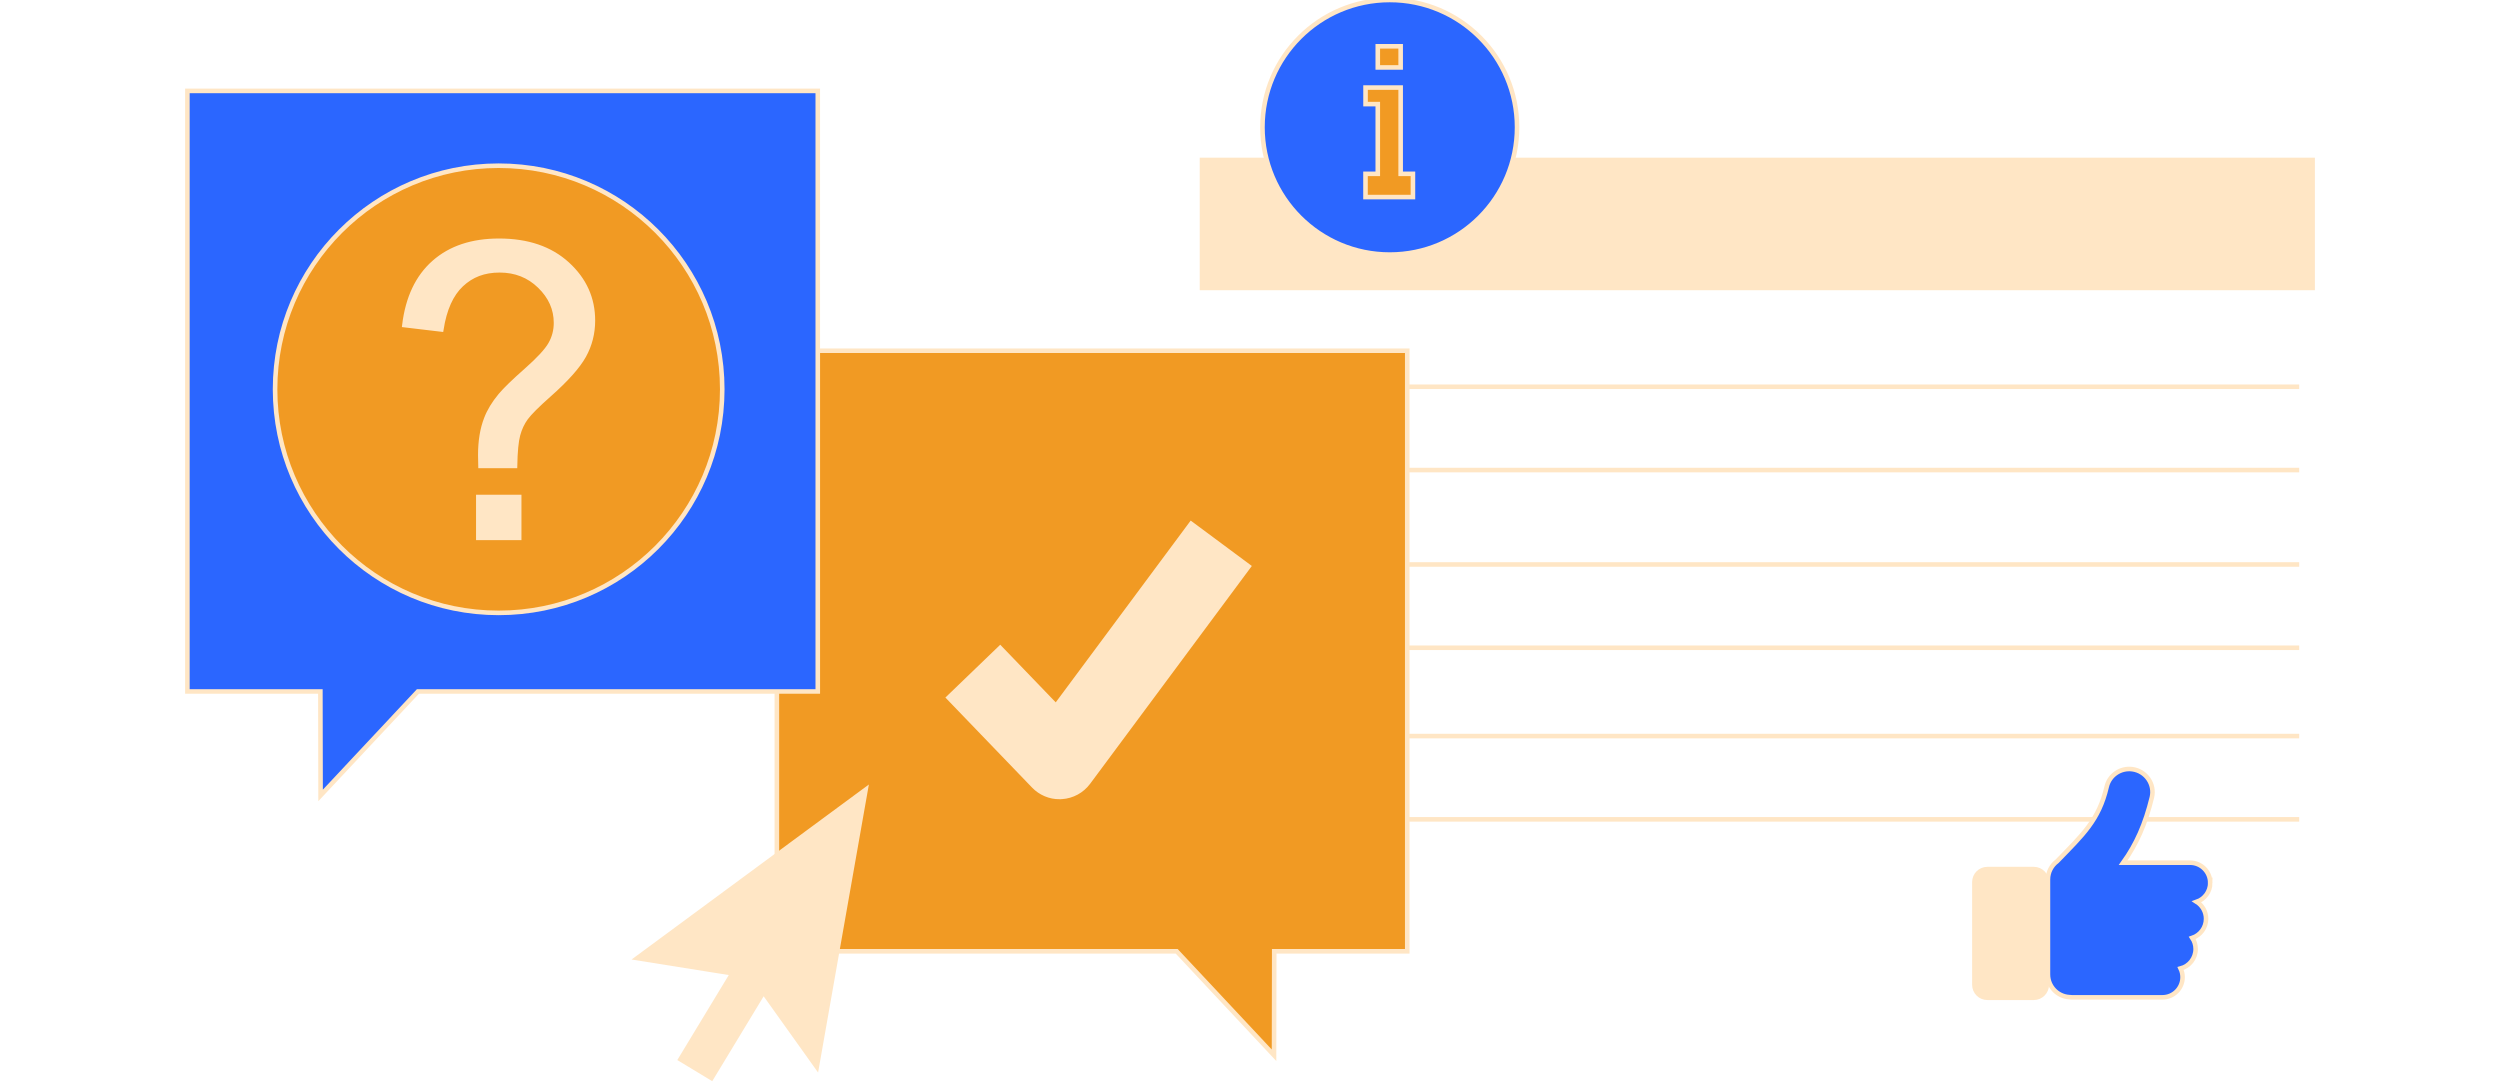 <?xml version="1.0" encoding="UTF-8"?>
<svg xmlns="http://www.w3.org/2000/svg" width="547" height="238" viewBox="0 0 547 238" fill="none">
  <g clip-path="url(#clip0_425_2282)">
    <path d="M297.576 84.625H503.064" stroke="#FFE6C5" stroke-miterlimit="10"></path>
    <path d="M297.576 102.85H503.064" stroke="#FFE6C5" stroke-miterlimit="10"></path>
    <path d="M297.576 123.507H503.064" stroke="#FFE6C5" stroke-miterlimit="10"></path>
    <path d="M297.576 141.733H503.064" stroke="#FFE6C5" stroke-miterlimit="10"></path>
    <path d="M297.576 161.052H503.064" stroke="#FFE6C5" stroke-miterlimit="10"></path>
    <path d="M297.576 179.273H503.064" stroke="#FFE6C5" stroke-miterlimit="10"></path>
    <path d="M506 35H263V63H506V35Z" fill="#FFE6C5" stroke="#FFE6C5" stroke-miterlimit="10"></path>
    <path d="M304.078 55.701C319.459 55.701 331.928 43.232 331.928 27.85C331.928 12.469 319.459 0 304.078 0C288.697 0 276.228 12.469 276.228 27.85C276.228 43.232 288.697 55.701 304.078 55.701Z" fill="#2B66FF" stroke="#FFE6C5" stroke-miterlimit="10"></path>
    <path d="M306.464 10.129H301.457V14.756H306.464V10.129Z" fill="#F19A23" stroke="#FFE6C5" stroke-miterlimit="10"></path>
    <path d="M306.464 38.034V19.159H298.781V22.779H301.457V38.034H298.771V43.121H309.15V38.034H306.464Z" fill="#F19A23" stroke="#FFE6C5" stroke-miterlimit="10"></path>
    <path d="M169.977 208.142H257.461L278.757 230.89L278.802 208.142H307.906V76.737H169.977V208.142Z" fill="#F19A23" stroke="#FFE6C5" stroke-miterlimit="10"></path>
    <path d="M178.929 151.293H91.439L70.143 174.041L70.098 151.293H41V19.888H178.929V151.293Z" fill="#2B66FF" stroke="#FFE6C5" stroke-miterlimit="10"></path>
    <path d="M231.818 174.376C229.696 174.376 227.659 173.517 226.177 171.975L207.557 152.636L218.839 141.773L231.044 154.448L260.627 114.602L273.202 123.937L238.108 171.206C236.735 173.053 234.618 174.206 232.322 174.351C232.152 174.361 231.988 174.366 231.823 174.366L231.818 174.376Z" fill="#FFE6C5" stroke="#FFE6C5" stroke-miterlimit="10"></path>
    <path d="M109.106 134.1C136.125 134.1 158.028 112.197 158.028 85.179C158.028 58.16 136.125 36.257 109.106 36.257C82.088 36.257 60.185 58.16 60.185 85.179C60.185 112.197 82.088 134.1 109.106 134.1Z" fill="#F19A23" stroke="#FFE6C5" stroke-miterlimit="10"></path>
    <path d="M105.138 101.942C105.108 100.893 105.093 100.11 105.093 99.585C105.093 96.505 105.527 93.845 106.401 91.608C107.04 89.921 108.073 88.224 109.496 86.507C110.544 85.258 112.426 83.431 115.142 81.035C117.857 78.639 119.625 76.727 120.438 75.304C121.252 73.882 121.661 72.324 121.661 70.642C121.661 67.592 120.468 64.911 118.087 62.6C115.706 60.288 112.785 59.135 109.326 59.135C105.867 59.135 103.196 60.184 100.954 62.275C98.718 64.367 97.25 67.637 96.552 72.085L88.484 71.126C89.213 65.171 91.37 60.608 94.959 57.438C98.548 54.268 103.291 52.686 109.191 52.686C115.441 52.686 120.423 54.388 124.142 57.787C127.861 61.187 129.723 65.3 129.723 70.123C129.723 72.913 129.069 75.484 127.761 77.84C126.454 80.197 123.898 83.057 120.089 86.427C117.533 88.693 115.861 90.365 115.077 91.439C114.293 92.512 113.709 93.75 113.335 95.143C112.955 96.535 112.741 98.807 112.681 101.942H105.138ZM104.658 117.677V108.741H113.594V117.677H104.658Z" fill="#FFE6C5" stroke="#FFE6C5" stroke-miterlimit="10"></path>
    <path d="M189.4 172.793L139.44 209.634L160.267 212.964L148.88 231.769L155.669 235.877L167.056 217.077L178.713 233.411L189.4 172.793Z" fill="#FFE6C5" stroke="#FFE6C5" stroke-miterlimit="10"></path>
    <path d="M483.593 193.166C483.593 190.735 481.621 188.758 479.185 188.758H464.548C467.444 184.709 469.391 180.356 470.823 174.481C471.532 171.57 469.521 168.695 466.55 168.301C463.974 167.956 461.538 169.608 460.949 172.134C459.237 179.488 455.708 182.633 450.102 188.438C448.884 189.347 448.09 190.795 448.09 192.432V213.204C448.09 215.849 450.152 218.006 452.752 218.171C452.947 218.196 453.142 218.216 453.346 218.216H473.14C475.571 218.216 477.548 216.244 477.548 213.808C477.548 213.124 477.388 212.48 477.113 211.906C479.005 211.412 480.403 209.694 480.403 207.648C480.403 206.744 480.134 205.91 479.669 205.211C481.421 204.627 482.684 202.98 482.684 201.033C482.684 199.471 481.871 198.103 480.643 197.319C482.36 196.72 483.598 195.088 483.598 193.161L483.593 193.166Z" fill="#2B66FF" stroke="#FFE6C5" stroke-miterlimit="10"></path>
    <path d="M444.994 190.161H434.835C433.269 190.161 432 191.43 432 192.996V215.475C432 217.041 433.269 218.31 434.835 218.31H444.994C446.56 218.31 447.83 217.041 447.83 215.475V192.996C447.83 191.43 446.56 190.161 444.994 190.161Z" fill="#FFE6C5" stroke="#FFE6C5" stroke-miterlimit="10"></path>
  </g>
  <defs>
    <clipPath id="clip0_425_2282">
      <rect width="547" height="238" fill="white"></rect>
    </clipPath>
  </defs>
</svg>
